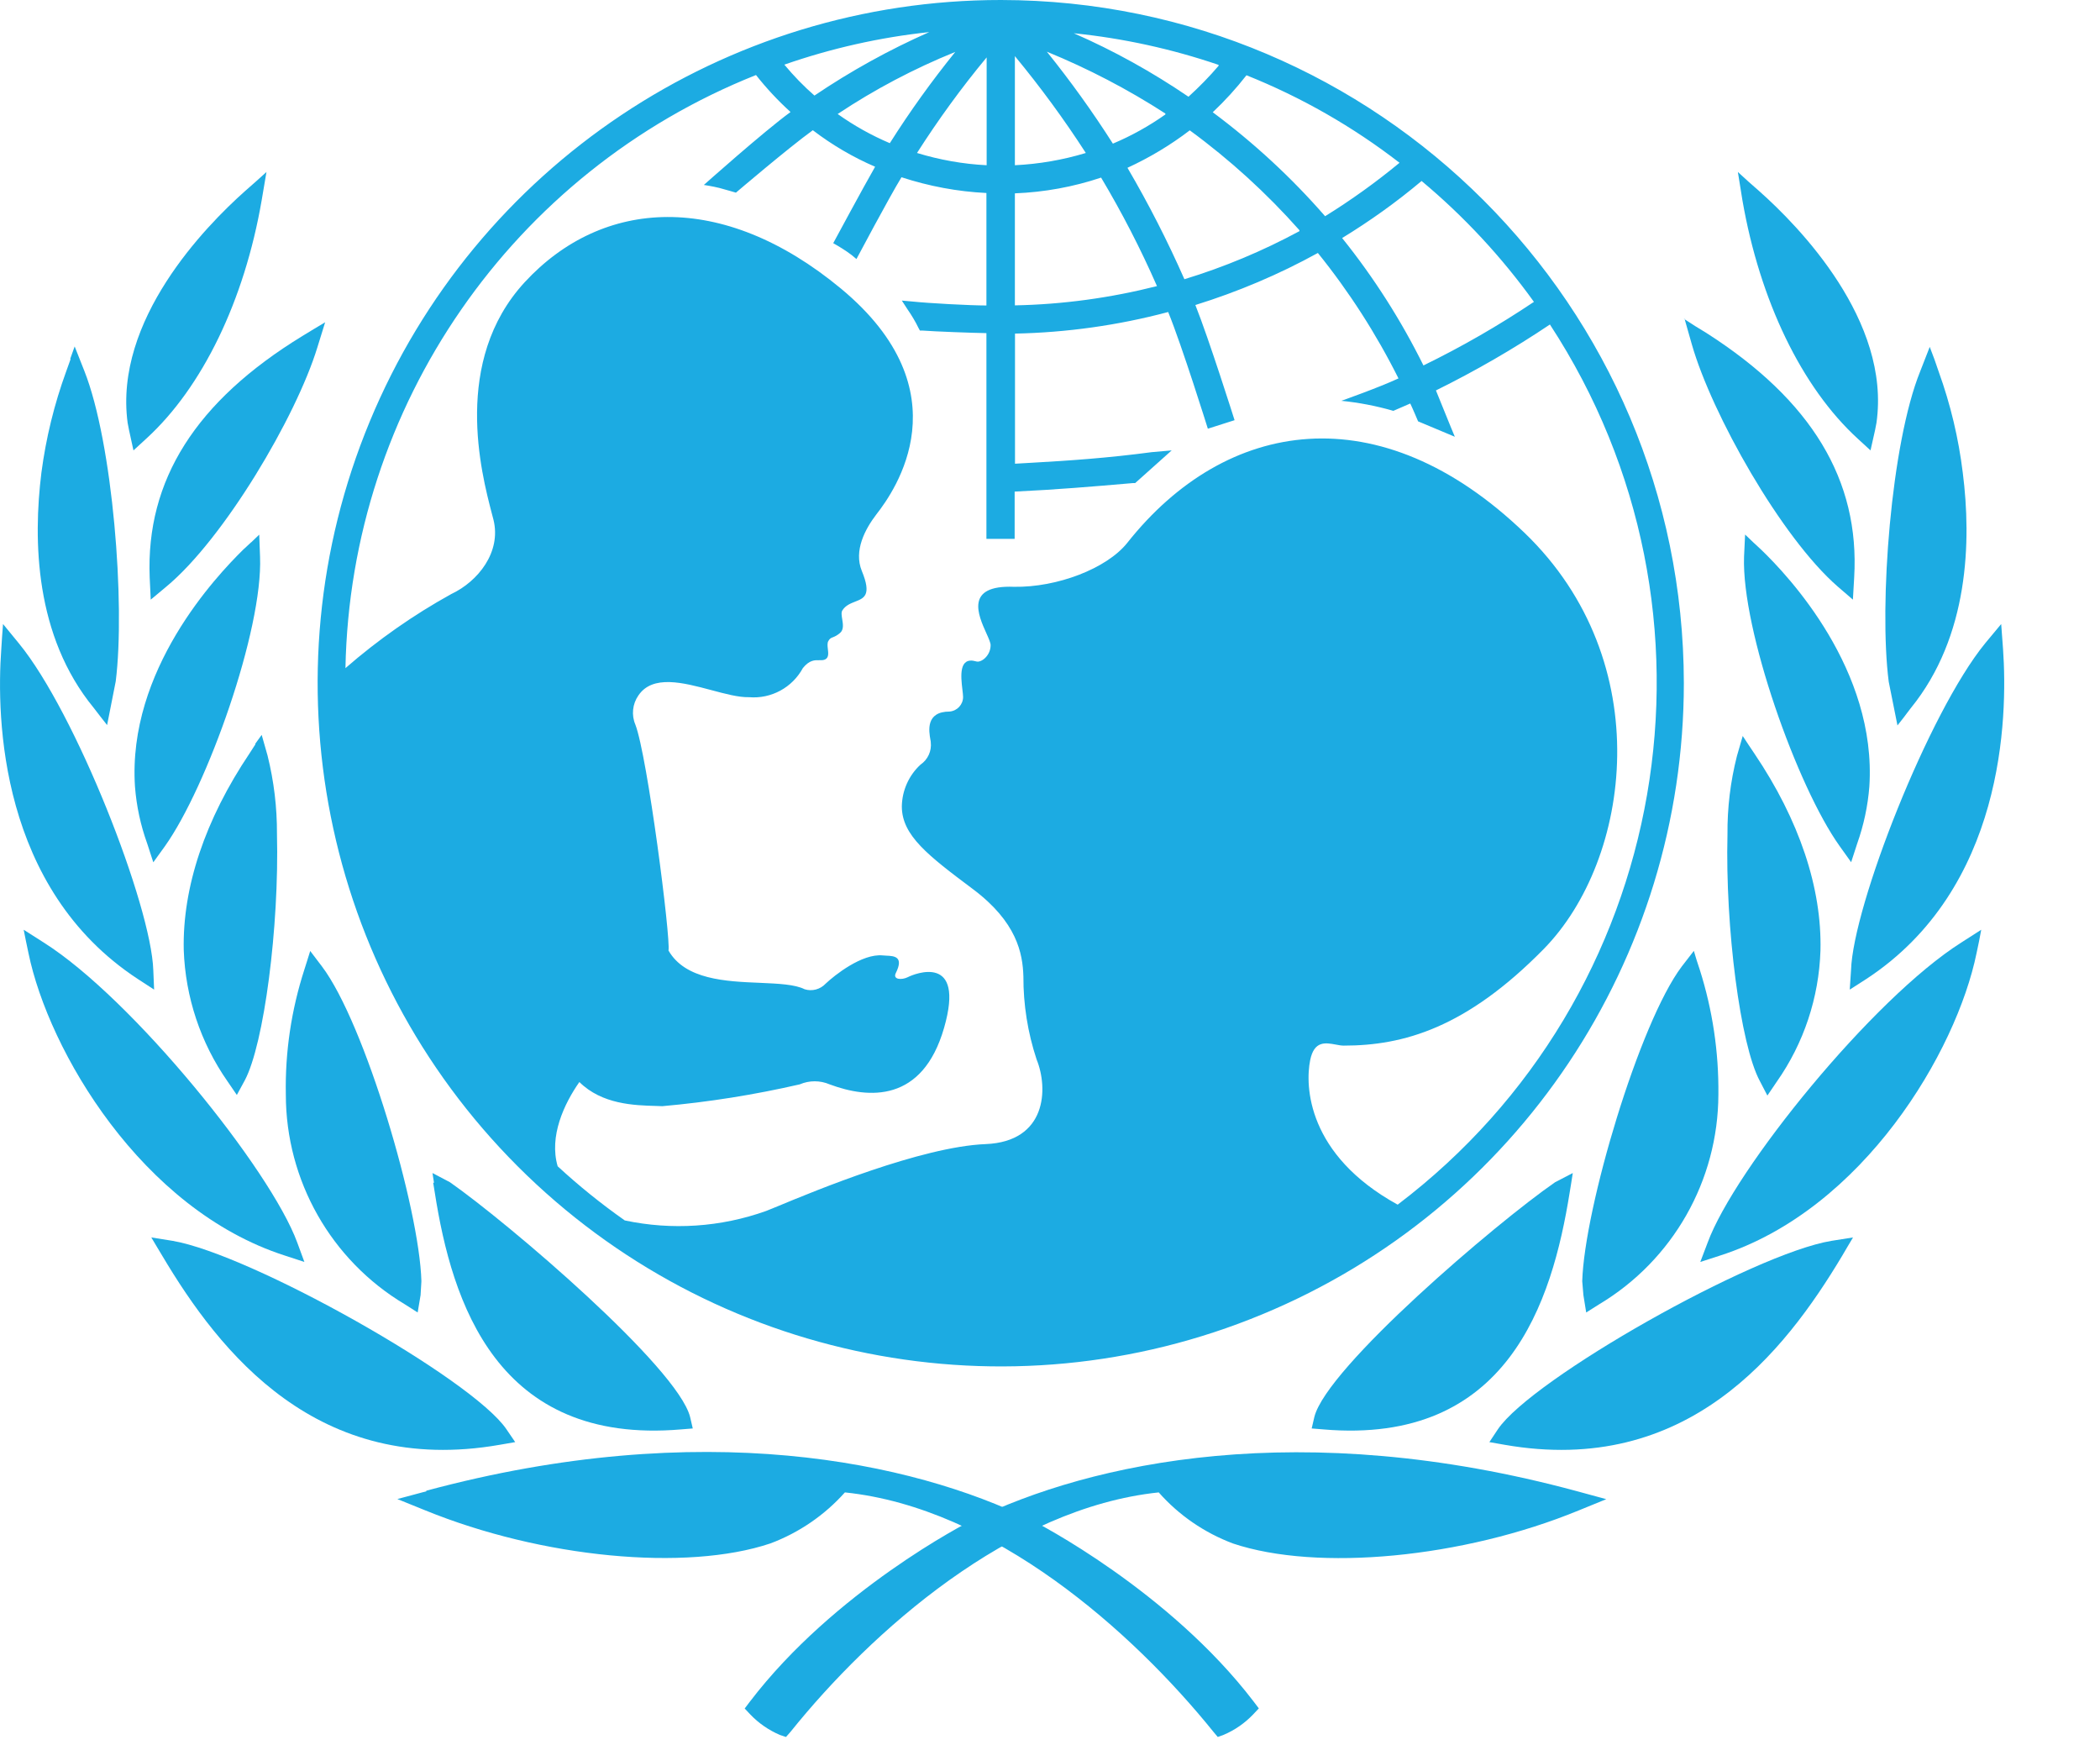 <svg width="18" height="15" viewBox="0 0 18 15" fill="none" xmlns="http://www.w3.org/2000/svg">
<path fill-rule="evenodd" clip-rule="evenodd" d="M3.169 3.613C4.076 1.425 6.212 -0.001 8.58 5.36915e-07C11.811 0.004 14.429 2.623 14.433 5.854C14.433 8.222 13.007 10.358 10.819 11.264C8.631 12.171 6.112 11.67 4.437 9.995C2.763 8.32 2.262 5.801 3.169 3.613ZM6.981 0.819C7.292 0.609 7.621 0.427 7.965 0.275C7.542 0.32 7.125 0.414 6.723 0.554C6.802 0.649 6.888 0.738 6.981 0.819ZM11.23 9.086C11.186 9.304 11.202 9.896 11.98 10.324C14.328 8.543 14.898 5.248 13.285 2.781C12.972 2.991 12.646 3.179 12.308 3.346L12.433 3.654L12.47 3.743L12.155 3.611C12.155 3.611 12.112 3.508 12.088 3.458L11.943 3.521C11.798 3.479 11.648 3.45 11.497 3.435C11.497 3.435 11.815 3.323 11.987 3.243C11.796 2.861 11.564 2.5 11.296 2.168C10.962 2.352 10.61 2.501 10.246 2.614C10.362 2.904 10.582 3.601 10.582 3.601L10.353 3.674C10.353 3.674 10.132 2.965 10.013 2.674C9.585 2.788 9.143 2.85 8.7 2.859V3.974L8.857 3.965C9.161 3.948 9.497 3.925 9.872 3.875L10.043 3.86L9.73 4.14H9.711C9.353 4.171 9.056 4.196 8.697 4.213V4.618H8.455V2.855C8.335 2.853 8.011 2.841 7.908 2.833H7.885L7.873 2.811C7.846 2.755 7.814 2.702 7.778 2.65L7.73 2.576L7.82 2.584C7.963 2.599 8.315 2.618 8.455 2.618V1.654C8.207 1.642 7.963 1.596 7.727 1.519C7.62 1.694 7.341 2.22 7.341 2.22C7.314 2.196 7.286 2.174 7.256 2.154C7.203 2.118 7.142 2.084 7.142 2.084C7.142 2.084 7.401 1.603 7.501 1.429C7.311 1.347 7.132 1.242 6.967 1.116C6.757 1.268 6.308 1.651 6.308 1.651C6.308 1.651 6.212 1.623 6.167 1.611C6.102 1.595 6.033 1.585 6.033 1.585C6.033 1.585 6.543 1.13 6.776 0.96C6.669 0.863 6.569 0.756 6.48 0.643C4.391 1.475 3.004 3.478 2.961 5.726C3.24 5.483 3.544 5.27 3.868 5.091C4.098 4.983 4.298 4.731 4.23 4.455C4.226 4.439 4.221 4.42 4.215 4.398L4.215 4.398L4.215 4.398L4.215 4.398L4.215 4.398L4.215 4.398C4.126 4.056 3.874 3.094 4.498 2.418C5.162 1.699 6.19 1.63 7.208 2.473C8.272 3.356 7.67 4.206 7.512 4.408C7.416 4.533 7.316 4.719 7.387 4.893C7.473 5.101 7.407 5.126 7.33 5.156C7.29 5.172 7.248 5.188 7.221 5.23C7.209 5.247 7.214 5.276 7.219 5.307C7.226 5.349 7.233 5.396 7.201 5.424C7.174 5.447 7.155 5.455 7.14 5.461C7.123 5.467 7.112 5.472 7.1 5.494C7.09 5.511 7.093 5.537 7.096 5.563C7.1 5.597 7.104 5.632 7.077 5.649C7.061 5.659 7.043 5.658 7.023 5.658C6.985 5.657 6.939 5.655 6.882 5.725C6.791 5.893 6.61 5.991 6.42 5.975C6.33 5.977 6.216 5.946 6.096 5.914C5.856 5.85 5.594 5.78 5.472 5.96C5.421 6.033 5.411 6.128 5.446 6.21C5.55 6.481 5.75 8.043 5.73 8.146C5.873 8.396 6.222 8.411 6.515 8.423C6.672 8.43 6.814 8.436 6.897 8.478C6.961 8.498 7.031 8.479 7.077 8.43C7.151 8.36 7.388 8.17 7.567 8.188C7.576 8.189 7.586 8.189 7.597 8.19C7.666 8.193 7.749 8.198 7.678 8.34C7.651 8.395 7.728 8.401 7.782 8.374C7.836 8.346 8.277 8.166 8.092 8.809C7.907 9.451 7.446 9.418 7.111 9.293C7.029 9.258 6.937 9.258 6.855 9.293C6.467 9.382 6.074 9.445 5.677 9.48C5.66 9.479 5.641 9.479 5.621 9.478H5.621H5.621C5.437 9.473 5.16 9.465 4.966 9.273C4.835 9.46 4.705 9.738 4.78 9.995C4.961 10.162 5.153 10.317 5.355 10.459C5.759 10.545 6.178 10.517 6.567 10.378C6.581 10.373 6.616 10.358 6.668 10.337C6.98 10.207 7.898 9.827 8.448 9.805C8.972 9.784 8.987 9.329 8.885 9.079C8.809 8.849 8.771 8.609 8.772 8.368C8.766 8.17 8.716 7.901 8.337 7.618C7.958 7.334 7.73 7.161 7.73 6.911C7.732 6.775 7.79 6.645 7.89 6.553C7.953 6.51 7.987 6.436 7.978 6.36C7.978 6.355 7.977 6.348 7.975 6.34L7.975 6.34L7.975 6.34C7.962 6.266 7.932 6.098 8.14 6.098C8.205 6.092 8.255 6.038 8.255 5.973C8.255 5.957 8.252 5.935 8.249 5.909L8.249 5.909L8.249 5.909L8.249 5.909C8.236 5.798 8.216 5.625 8.366 5.668C8.408 5.683 8.491 5.621 8.491 5.529C8.491 5.509 8.475 5.472 8.455 5.428C8.384 5.271 8.268 5.012 8.692 5.029C9.061 5.035 9.485 4.873 9.661 4.654C10.508 3.583 11.826 3.374 13.067 4.566C14.216 5.671 13.982 7.369 13.232 8.133C12.568 8.809 12.03 8.961 11.518 8.961C11.498 8.961 11.474 8.957 11.449 8.952C11.362 8.936 11.264 8.917 11.23 9.086ZM7.627 1.227C7.469 1.16 7.319 1.076 7.18 0.977C7.497 0.766 7.835 0.588 8.188 0.445C7.986 0.695 7.799 0.955 7.627 1.227ZM8.457 1.416V0.492C8.241 0.752 8.042 1.026 7.86 1.311C8.054 1.37 8.254 1.406 8.457 1.416ZM8.699 1.657C8.951 1.647 9.199 1.602 9.438 1.522C9.617 1.822 9.777 2.133 9.917 2.452C9.518 2.553 9.11 2.609 8.699 2.617V1.657ZM9.307 1.311C9.121 1.023 8.918 0.746 8.699 0.481V1.416C8.905 1.406 9.109 1.371 9.307 1.311ZM9.989 0.981C9.849 1.08 9.698 1.164 9.539 1.231C9.365 0.958 9.176 0.695 8.973 0.443C9.327 0.588 9.667 0.765 9.989 0.973V0.981ZM10.187 0.829C10.278 0.746 10.365 0.658 10.445 0.564V0.556C10.043 0.419 9.627 0.328 9.204 0.285C9.548 0.435 9.877 0.618 10.187 0.829ZM11.138 1.981C10.823 2.151 10.493 2.289 10.152 2.393C10.008 2.066 9.845 1.747 9.664 1.438C9.853 1.351 10.032 1.244 10.198 1.117C10.541 1.368 10.856 1.655 11.138 1.973V1.981ZM11.996 1.395C11.595 1.085 11.154 0.833 10.684 0.645C10.596 0.758 10.499 0.864 10.395 0.962C10.747 1.224 11.07 1.522 11.358 1.853C11.581 1.715 11.794 1.562 11.996 1.395ZM13.148 2.587C12.845 2.79 12.529 2.972 12.201 3.132C12.009 2.744 11.775 2.377 11.504 2.04C11.743 1.894 11.971 1.731 12.185 1.551C12.548 1.854 12.872 2.203 13.148 2.587Z" fill="#1CABE2"/>
<path d="M2.193 1.556L2.101 1.637C1.759 1.941 0.976 2.744 1.094 3.624L1.106 3.686L1.144 3.86L1.254 3.759C1.735 3.32 2.095 2.575 2.243 1.716L2.284 1.474L2.193 1.556Z" fill="#1CABE2"/>
<path d="M0.605 3.078L0.567 3.184C0.465 3.464 0.394 3.754 0.355 4.05C0.283 4.631 0.298 5.451 0.803 6.066L0.86 6.14L0.918 6.214L0.992 5.839C1.075 5.179 0.967 3.796 0.723 3.179L0.64 2.969L0.602 3.075" fill="#1CABE2"/>
<path d="M0.018 5.454L0.011 5.563C-0.032 6.155 -0.002 7.615 1.181 8.39L1.321 8.481L1.314 8.315C1.296 7.761 0.648 6.106 0.162 5.514L0.026 5.348L0.018 5.454Z" fill="#1CABE2"/>
<path d="M0.223 8.068L0.244 8.168C0.417 9.007 1.214 10.365 2.441 10.76L2.609 10.815L2.548 10.649C2.319 10.024 1.137 8.559 0.374 8.077L0.203 7.968L0.223 8.068Z" fill="#1CABE2"/>
<path d="M2.69 2.82L2.593 2.879C1.679 3.438 1.25 4.114 1.283 4.948L1.292 5.139L1.425 5.028C1.919 4.619 2.538 3.572 2.72 2.978L2.787 2.762L2.69 2.82Z" fill="#1CABE2"/>
<path d="M2.153 4.647L2.083 4.712C1.856 4.936 1.091 5.742 1.157 6.742C1.17 6.909 1.205 7.072 1.262 7.23L1.314 7.39L1.413 7.253C1.776 6.743 2.254 5.398 2.229 4.772L2.222 4.582L2.153 4.648" fill="#1CABE2"/>
<path d="M2.189 6.379L2.14 6.455C1.758 7.023 1.563 7.605 1.575 8.142C1.589 8.545 1.719 8.936 1.95 9.267L2.03 9.384L2.098 9.259C2.263 8.949 2.394 7.943 2.374 7.147C2.375 6.92 2.348 6.694 2.293 6.474L2.243 6.298L2.188 6.374" fill="#1CABE2"/>
<path d="M2.634 8.23L2.609 8.309C2.497 8.655 2.443 9.017 2.45 9.38C2.45 10.117 2.837 10.8 3.47 11.178L3.58 11.248L3.605 11.099L3.612 10.98C3.595 10.355 3.126 8.767 2.76 8.283L2.659 8.15L2.634 8.23Z" fill="#1CABE2"/>
<path d="M1.344 10.684L1.392 10.764C1.884 11.591 2.721 12.655 4.283 12.382L4.416 12.359L4.341 12.249C4.048 11.816 2.152 10.749 1.479 10.634L1.297 10.605L1.344 10.684Z" fill="#1CABE2"/>
<path d="M3.656 12.78L3.406 12.847L3.643 12.943C4.643 13.351 5.881 13.47 6.604 13.227C6.849 13.135 7.068 12.985 7.242 12.79C8.514 12.922 9.705 13.979 10.401 14.842L10.438 14.886L10.49 14.867C10.584 14.827 10.669 14.768 10.74 14.694L10.79 14.641L10.746 14.583C10.023 13.636 8.889 13.05 8.838 13.026C7.817 12.526 6.018 12.139 3.652 12.776" fill="#1CABE2"/>
<path d="M3.713 10.136L3.727 10.222C3.873 11.156 4.256 12.386 5.838 12.25L5.938 12.242L5.915 12.143C5.807 11.718 4.357 10.482 3.857 10.132L3.707 10.053L3.72 10.136" fill="#1CABE2"/>
<path d="M14.896 1.474L14.935 1.716C15.084 2.575 15.443 3.32 15.923 3.759L16.033 3.86L16.072 3.686C16.072 3.686 16.084 3.626 16.084 3.624C16.209 2.749 15.421 1.941 15.078 1.637L14.986 1.556L14.896 1.474" fill="#1CABE2"/>
<path d="M16.541 2.972L16.459 3.182C16.209 3.799 16.104 5.182 16.189 5.842L16.264 6.217L16.322 6.143C16.322 6.143 16.378 6.068 16.378 6.069C16.878 5.454 16.898 4.634 16.824 4.053C16.788 3.757 16.719 3.467 16.618 3.187L16.581 3.08L16.541 2.974" fill="#1CABE2"/>
<path d="M17.153 5.348L17.015 5.514C16.532 6.106 15.883 7.764 15.866 8.315L15.855 8.481L15.997 8.39C17.179 7.615 17.21 6.155 17.169 5.563L17.153 5.348" fill="#1CABE2"/>
<path d="M16.982 7.968L16.812 8.077C16.05 8.559 14.868 10.021 14.637 10.649L14.574 10.815L14.744 10.76C15.972 10.365 16.77 9.01 16.942 8.168L16.963 8.068L16.982 7.968" fill="#1CABE2"/>
<path d="M14.439 2.732L14.501 2.95C14.672 3.549 15.269 4.607 15.751 5.026L15.882 5.139L15.893 4.949C15.942 4.115 15.528 3.43 14.627 2.854L14.529 2.794L14.433 2.732" fill="#1CABE2"/>
<path d="M14.958 4.581L14.949 4.771C14.927 5.396 15.404 6.742 15.769 7.252L15.867 7.389L15.919 7.229C15.975 7.071 16.01 6.907 16.023 6.741C16.088 5.741 15.33 4.936 15.097 4.712L15.027 4.647L14.958 4.581Z" fill="#1CABE2"/>
<path d="M14.939 6.303L14.888 6.479C14.832 6.699 14.805 6.925 14.807 7.151C14.787 7.948 14.917 8.954 15.084 9.264L15.149 9.389L15.229 9.271C15.461 8.941 15.591 8.55 15.604 8.146C15.617 7.61 15.422 7.028 15.039 6.46L14.988 6.384L14.938 6.308" fill="#1CABE2"/>
<path d="M14.518 8.15L14.415 8.283C14.051 8.767 13.581 10.352 13.562 10.98C13.562 10.98 13.572 11.097 13.572 11.099L13.596 11.248L13.707 11.178C14.34 10.799 14.727 10.117 14.729 9.38C14.733 9.017 14.679 8.655 14.569 8.309L14.543 8.23L14.519 8.15" fill="#1CABE2"/>
<path d="M15.883 10.605L15.699 10.634C15.028 10.744 13.131 11.816 12.839 12.249L12.766 12.359L12.897 12.382C14.461 12.655 15.294 11.591 15.789 10.764L15.836 10.684L15.883 10.605V10.605Z" fill="#1CABE2"/>
<path d="M8.337 13.027C8.285 13.05 7.15 13.636 6.427 14.584L6.383 14.642L6.433 14.695C6.504 14.769 6.589 14.827 6.683 14.868L6.737 14.886L6.775 14.843C7.468 13.98 8.659 12.923 9.932 12.79C10.105 12.986 10.324 13.136 10.569 13.228C11.292 13.47 12.539 13.353 13.533 12.944L13.768 12.848L13.518 12.78C11.154 12.14 9.354 12.53 8.334 13.03" fill="#1CABE2"/>
<path d="M13.481 10.053L13.329 10.132C12.823 10.482 11.373 11.718 11.266 12.143L11.243 12.242L11.342 12.25C12.924 12.386 13.304 11.156 13.454 10.222L13.468 10.136L13.481 10.053" fill="#1CABE2"/>
</svg>
